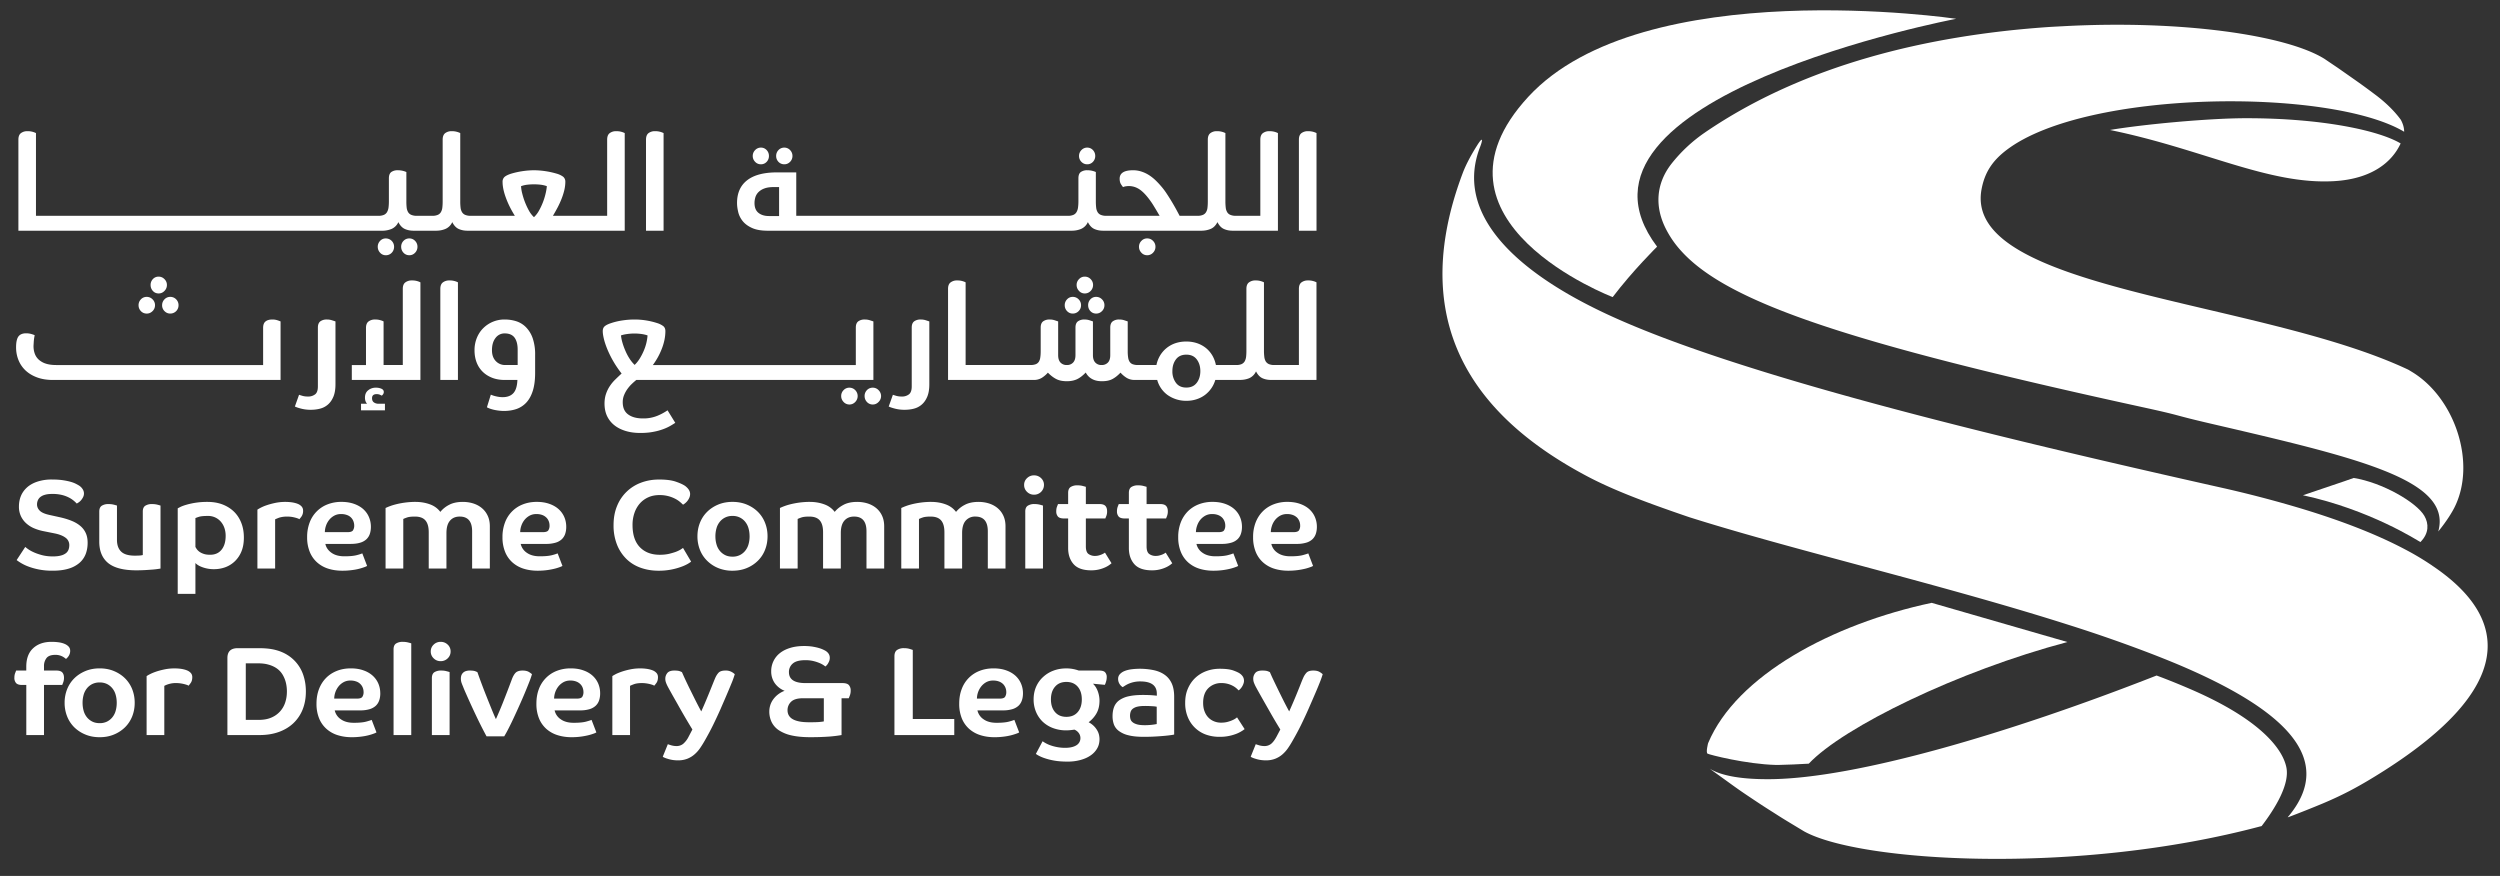 <svg width="137" height="48" viewBox="0 0 137 48" fill="none" xmlns="http://www.w3.org/2000/svg"><rect x="0" y="0" width="137" height="48" fill="#333333" stroke="none"/><path d="M4.206 27.595a1.642 1.642 0 00-.17-.16 1.43 1.43 0 00-.267-.173 1.724 1.724 0 00-.38-.139 2.114 2.114 0 00-.52-.055c-.167 0-.305.015-.414.049a.67.67 0 00-.256.13.48.48 0 00-.132.188.587.587 0 00-.038.208c0 .13.05.244.15.343.1.1.275.177.53.233l.588.13c.227.052.432.113.618.189.185.073.343.165.474.273.133.108.234.239.305.39.073.154.108.334.108.542 0 .23-.037.44-.11.627a1.222 1.222 0 01-.344.482 1.61 1.61 0 01-.596.312c-.242.074-.53.11-.863.11a3.72 3.72 0 01-.825-.08 3.526 3.526 0 01-.597-.182 2.484 2.484 0 01-.555-.32l.472-.72a1.808 1.808 0 00.447.284c.127.06.281.114.461.163.18.048.381.073.604.073.184 0 .336-.018.454-.053a.73.73 0 00.274-.134.456.456 0 00.135-.195.707.707 0 00.038-.228.49.49 0 00-.212-.42c-.14-.104-.338-.181-.592-.232l-.652-.131a2.593 2.593 0 01-.468-.146 1.518 1.518 0 01-.419-.26 1.227 1.227 0 01-.302-.395 1.21 1.21 0 01-.114-.545c0-.206.037-.4.11-.578.074-.178.187-.333.336-.468.151-.134.341-.24.57-.315a2.5 2.5 0 01.8-.115c.226 0 .424.014.592.038.17.026.313.056.43.09.12.034.213.072.285.109.071.036.125.067.163.09a.631.631 0 01.204.2.433.433 0 01.025.44.867.867 0 01-.11.167.65.65 0 01-.13.118c-.044.03-.08.05-.107.066m3.619.443c0-.157.046-.265.139-.325a.66.66 0 01.367-.09c.107 0 .205.011.295.034.09.023.146.04.17.048v3.452a4.287 4.287 0 01-.441.056c-.122.01-.26.018-.412.028a9.092 9.092 0 01-.465.013c-.707 0-1.223-.133-1.55-.398-.325-.266-.488-.658-.488-1.175v-1.643c0-.157.046-.265.139-.325a.66.66 0 01.367-.09c.106 0 .205.011.294.034.09.023.147.04.17.048v1.879c0 .282.077.497.23.644.152.148.402.222.748.222.13 0 .227-.004.292-.01a.925.925 0 00.145-.024v-2.378z" fill="#fff"/><path fill-rule="evenodd" clip-rule="evenodd" d="M9.738 27.858c.024-.014.075-.04.153-.08.08-.039.185-.078.32-.117a4.094 4.094 0 011.158-.157c.31 0 .585.048.831.142.245.096.454.228.628.399.173.171.305.377.398.617.093.24.138.506.138.797 0 .287-.043.537-.13.752a1.559 1.559 0 01-.358.54c-.15.146-.324.256-.52.33-.197.073-.406.11-.628.11a1.783 1.783 0 01-.738-.149.946.946 0 01-.198-.114.445.445 0 01-.083-.076v1.691h-.97v-4.685zm2.628 1.504c0-.143-.02-.28-.062-.409a1.047 1.047 0 00-.187-.346.908.908 0 00-.736-.333c-.222 0-.382.016-.48.048a1.819 1.819 0 00-.192.07v1.58c.02.037.046.08.083.132a.67.67 0 00.15.142c.062.043.14.08.232.11.093.031.205.045.34.045.267 0 .476-.09.627-.277.15-.185.225-.439.225-.762" fill="#fff"/><path d="M15.749 28.31a1.4 1.4 0 00-.451.058c-.106.04-.179.07-.221.093v2.695h-.971v-3.229a2.237 2.237 0 01.483-.232c.136-.048.294-.092.474-.131a2.713 2.713 0 01.957-.032c.115.02.217.046.305.083a.544.544 0 01.208.146.33.33 0 01.076.22.534.534 0 01-.076.307 1.283 1.283 0 01-.132.166.238.238 0 00-.086-.045 1.423 1.423 0 00-.16-.048 1.557 1.557 0 00-.406-.052" fill="#fff"/><path fill-rule="evenodd" clip-rule="evenodd" d="M20.325 28.87c0 .143-.019.272-.059.388a.715.715 0 01-.187.294.83.83 0 01-.34.187c-.14.044-.315.067-.523.067H17.83c.04.193.152.355.332.484.18.13.418.195.715.195.295 0 .523-.022.682-.066a2.15 2.15 0 00.295-.094l.263.687a.591.591 0 01-.117.055 2.95 2.95 0 01-.705.173 3.85 3.85 0 01-.536.035c-.278 0-.534-.037-.766-.11a1.676 1.676 0 01-.61-.34 1.55 1.55 0 01-.406-.576 2.103 2.103 0 01-.146-.818 2.2 2.2 0 01.135-.79 1.692 1.692 0 01.974-.998 2.07 2.07 0 01.77-.14c.263 0 .495.038.697.11.2.071.37.17.506.293.136.125.24.271.308.437.07.166.104.342.104.527m-.914-.083a.656.656 0 00-.039-.208.568.568 0 00-.343-.35.873.873 0 00-.34-.058.752.752 0 00-.388.096.912.912 0 00-.277.242c-.074.098-.13.205-.167.323a1.096 1.096 0 00-.055.33h1.241c.152 0 .252-.032.297-.094a.468.468 0 00.071-.28" fill="#fff"/><path d="M22.766 27.504c.282 0 .543.043.784.13.239.084.434.224.58.418a1.49 1.49 0 01.476-.384c.2-.109.455-.164.759-.164.204 0 .396.03.576.087.18.058.337.144.47.257.136.114.24.253.317.42.076.165.115.357.115.574v2.314h-.971v-2.044c0-.535-.227-.804-.68-.804-.227 0-.404.075-.533.226-.13.15-.194.377-.194.683v1.94h-.971v-1.989c0-.291-.06-.507-.181-.648-.12-.141-.311-.212-.575-.212-.194 0-.337.017-.43.049-.093.032-.162.06-.208.083v2.716h-.971v-3.318a3.018 3.018 0 01.503-.185 4.508 4.508 0 011.134-.15" fill="#fff"/><path fill-rule="evenodd" clip-rule="evenodd" d="M31.03 28.87c0 .143-.02.272-.059.388a.715.715 0 01-.187.294.83.83 0 01-.34.187 1.777 1.777 0 01-.523.067h-1.387a.799.799 0 00.333.484c.181.13.418.195.714.195.295 0 .524-.022.683-.066a2.15 2.15 0 00.295-.094l.263.687a.616.616 0 01-.118.055 2.826 2.826 0 01-.28.09 3.882 3.882 0 01-.961.118c-.277 0-.533-.037-.766-.11a1.672 1.672 0 01-.61-.34 1.54 1.54 0 01-.405-.576 2.103 2.103 0 01-.146-.818 2.2 2.2 0 01.135-.79 1.688 1.688 0 01.974-.998c.231-.092.487-.14.77-.14.263 0 .495.038.696.11.202.071.37.17.506.293.137.125.24.271.31.437.07.166.103.342.103.527m-.915-.083a.653.653 0 00-.038-.208.556.556 0 00-.122-.201.635.635 0 00-.22-.149.877.877 0 00-.34-.058.752.752 0 00-.389.096.94.94 0 00-.278.242 1.052 1.052 0 00-.166.323 1.096 1.096 0 00-.055.33h1.241c.152 0 .251-.032.297-.094a.469.469 0 00.07-.28" fill="#fff"/><path d="M37.818 27.068a.5.5 0 01-.046.214.79.79 0 01-.235.302.705.705 0 01-.107.073 3.396 3.396 0 00-.16-.146 1.438 1.438 0 00-.26-.174 1.826 1.826 0 00-.87-.207c-.222 0-.423.038-.603.117-.18.079-.335.19-.465.334a1.528 1.528 0 00-.3.516 1.996 1.996 0 00-.109.675c0 .532.134.936.402 1.214.268.277.632.416 1.09.416.19 0 .358-.018.51-.052.148-.037.277-.074.384-.114.105-.042.19-.084.256-.125.064-.043.106-.07.125-.084l.443.749c-.023.023-.079.06-.166.114a2.203 2.203 0 01-.36.166 3.527 3.527 0 01-1.262.219c-.347 0-.67-.053-.971-.16-.3-.106-.56-.265-.78-.478a2.268 2.268 0 01-.52-.784 2.832 2.832 0 01-.191-1.08c0-.388.064-.736.191-1.043a2.253 2.253 0 011.317-1.28c.303-.114.632-.172.99-.172.377 0 .682.038.913.117.231.079.402.158.514.236.18.139.27.284.27.437" fill="#fff"/><path fill-rule="evenodd" clip-rule="evenodd" d="M42.061 29.39c0 .263-.045.509-.136.738a1.706 1.706 0 01-.387.595 1.868 1.868 0 01-.607.403c-.236.1-.499.149-.79.149a2.03 2.03 0 01-.792-.149 1.859 1.859 0 01-.605-.403 1.711 1.711 0 01-.389-.595 1.999 1.999 0 01-.135-.739c0-.263.045-.509.135-.737.09-.229.22-.428.39-.597.167-.168.37-.302.604-.402.237-.099.5-.15.791-.15.292 0 .555.051.791.15.236.1.438.234.607.402.168.17.298.368.387.597.091.228.136.474.136.737zm-.984 0c0-.158-.02-.304-.059-.44a.991.991 0 00-.18-.354.857.857 0 00-.698-.322.857.857 0 00-.696.322.96.96 0 00-.18.353 1.594 1.594 0 00-.06.44c0 .158.02.304.06.441a.96.96 0 00.18.353c.08.1.18.178.294.236.116.058.25.086.402.086a.89.89 0 00.403-.086.872.872 0 00.294-.236.991.991 0 00.181-.353c.038-.137.06-.283.06-.44z" fill="#fff"/><path d="M44.377 27.504c.282 0 .542.043.783.13.24.084.435.224.582.418.115-.148.274-.276.475-.384.202-.109.454-.164.76-.164.202 0 .394.03.575.087.18.058.337.144.472.257.133.114.24.253.315.42.076.165.114.357.114.574v2.314h-.97v-2.044c0-.535-.227-.804-.679-.804-.227 0-.405.075-.535.226-.129.15-.193.377-.193.683v1.94h-.972v-1.989c0-.291-.059-.507-.18-.648-.12-.141-.312-.212-.575-.212-.194 0-.337.017-.43.049-.093.032-.162.06-.208.083v2.716h-.97v-3.318a3.11 3.11 0 01.502-.185 4.453 4.453 0 011.134-.15m6.648.001c.282 0 .544.043.784.13.24.084.435.224.582.418a1.49 1.49 0 01.475-.384c.201-.109.454-.164.76-.164.203 0 .395.03.575.087.18.058.337.144.471.257.135.114.24.253.316.42.076.165.114.357.114.574v2.314h-.97v-2.044c0-.535-.227-.804-.68-.804a.668.668 0 00-.534.226c-.129.15-.194.377-.194.683v1.94h-.97v-1.989c0-.291-.06-.507-.18-.648-.12-.141-.313-.212-.576-.212-.195 0-.338.017-.43.049a1.89 1.89 0 00-.208.083v2.716h-.97v-3.318a3.08 3.08 0 01.503-.185 4.506 4.506 0 011.132-.15" fill="#fff"/><path fill-rule="evenodd" clip-rule="evenodd" d="M57.21 26.575a.535.535 0 01-.548.534.524.524 0 01-.38-.155.507.507 0 01-.16-.38.49.49 0 01.16-.372.529.529 0 01.38-.152.54.54 0 01.39.152.501.501 0 01.158.373zm-1.026 1.463c0-.157.046-.265.14-.326a.658.658 0 01.366-.09c.107 0 .204.012.295.035.09.023.146.04.17.048v3.452h-.97v-3.12z" fill="#fff"/><path d="M59.505 28.412v1.532c0 .203.047.34.142.412a.595.595 0 00.371.108.715.715 0 00.19-.025 1.12 1.12 0 00.288-.117l.056-.038.36.582c-.009.009-.04.033-.093.075a1.311 1.311 0 01-.219.133 1.8 1.8 0 01-.804.18c-.444 0-.765-.114-.964-.34-.199-.227-.298-.52-.298-.88v-1.622h-.229c-.157 0-.267-.035-.329-.103a.423.423 0 01-.093-.292c0-.097.013-.182.041-.252l.055-.143h.555v-.61c0-.157.047-.265.14-.326a.665.665 0 01.366-.09c.106 0 .205.011.295.035.09.024.147.038.17.048v.943h.742c.157 0 .266.035.33.104.062.07.092.167.092.29a.667.667 0 01-.04.254c-.029.07-.048.119-.056.142h-1.068zm3.328 0v1.532c0 .203.048.34.142.412a.595.595 0 00.371.108.722.722 0 00.191-.025c.061-.016.117-.034.166-.055a.79.79 0 00.176-.1l.361.582c-.009.009-.041.033-.093.075a1.311 1.311 0 01-.219.133 1.787 1.787 0 01-.804.18c-.444 0-.765-.114-.964-.34-.198-.227-.298-.52-.298-.88v-1.622h-.228c-.158 0-.268-.035-.33-.103a.423.423 0 01-.094-.292.71.71 0 01.042-.252l.056-.143h.554v-.61c0-.157.046-.265.139-.326a.665.665 0 01.367-.09c.106 0 .205.011.294.035.091.024.147.038.171.048v.943h.742c.156 0 .266.035.329.104.062.07.093.167.093.29a.708.708 0 01-.041.254l-.056.142h-1.067z" fill="#fff"/><path fill-rule="evenodd" clip-rule="evenodd" d="M68.06 28.87c0 .143-.02.272-.06.388a.705.705 0 01-.186.294.825.825 0 01-.34.187 1.784 1.784 0 01-.523.067h-1.386a.789.789 0 00.332.484c.18.13.419.195.714.195.296 0 .524-.022.683-.066a2.15 2.15 0 00.295-.094l.263.687a.583.583 0 01-.118.055 2.826 2.826 0 01-.28.09 3.867 3.867 0 01-.961.118c-.277 0-.533-.037-.766-.11a1.68 1.68 0 01-.61-.34 1.55 1.55 0 01-.405-.576 2.103 2.103 0 01-.146-.818 2.2 2.2 0 01.135-.79 1.77 1.77 0 01.38-.606c.166-.169.363-.3.594-.392a2.07 2.07 0 01.77-.14c.263 0 .496.038.697.11.2.071.369.17.506.293.137.125.239.271.308.437.07.166.104.342.104.527m-.915-.083a.626.626 0 00-.16-.41.63.63 0 00-.221-.148.877.877 0 00-.34-.058.752.752 0 00-.388.096.94.94 0 00-.278.242 1.072 1.072 0 00-.165.323 1.068 1.068 0 00-.056.33h1.24c.154 0 .253-.032.298-.094a.469.469 0 00.07-.28m5.02.082c0 .143-.02.272-.06.388a.724.724 0 01-.186.294.83.83 0 01-.34.187 1.78 1.78 0 01-.524.067h-1.386a.79.79 0 00.333.484c.18.13.418.195.714.195.295 0 .523-.022.682-.066.16-.044.258-.075.296-.094l.262.687a.56.56 0 01-.117.055 2.84 2.84 0 01-.281.09 3.902 3.902 0 01-.96.118c-.277 0-.533-.037-.766-.11a1.663 1.663 0 01-.61-.34 1.541 1.541 0 01-.406-.576 2.102 2.102 0 01-.146-.818 2.2 2.2 0 01.135-.79c.09-.236.218-.437.382-.606.163-.169.362-.3.592-.392a2.07 2.07 0 01.77-.14c.264 0 .496.038.697.11.2.071.37.17.506.293.136.125.24.271.309.437.069.166.104.342.104.527m-.916-.083a.626.626 0 00-.158-.41.666.666 0 00-.223-.148.872.872 0 00-.34-.058.759.759 0 00-.388.096.936.936 0 00-.277.242 1.03 1.03 0 00-.166.323 1.068 1.068 0 00-.056.33h1.24c.153 0 .253-.032.3-.094a.477.477 0 00.068-.28" fill="#fff"/><path d="M1.211 37.536c-.157 0-.267-.035-.329-.104a.416.416 0 01-.094-.291c0-.097.014-.181.042-.253l.055-.142h.555v-.208c0-.448.126-.787.38-1.018.25-.231.586-.347 1.007-.347.13 0 .255.008.377.024.124.017.231.044.327.084a.64.64 0 01.228.15c.058.064.087.14.087.227a.5.5 0 01-.069.267.674.674 0 01-.159.183.38.38 0 01-.056-.042 1.005 1.005 0 00-.114-.076.817.817 0 00-.413-.104c-.236 0-.399.06-.489.18a.696.696 0 00-.135.43v.25h.673c.156 0 .267.035.33.104.061.07.093.167.093.29a.71.71 0 01-.042.254l-.056.142h-.998v2.745h-.97v-2.745h-.23z" fill="#fff"/><path fill-rule="evenodd" clip-rule="evenodd" d="M7.381 38.513a2 2 0 01-.134.739c-.091.228-.22.427-.389.596a1.874 1.874 0 01-.607.401c-.235.1-.498.15-.79.15-.291 0-.554-.05-.79-.15a1.885 1.885 0 01-.607-.4 1.745 1.745 0 01-.388-.597 1.999 1.999 0 01-.135-.739 2 2 0 01.135-.738c.09-.228.22-.427.388-.596.169-.168.371-.302.607-.402.236-.099.499-.15.79-.15.292 0 .555.051.79.15.236.1.439.234.607.402.169.17.298.368.389.596a2 2 0 01.134.738zm-.984 0c0-.156-.02-.303-.059-.439a.979.979 0 00-.18-.354.9.9 0 00-.294-.236.906.906 0 00-.403-.086.905.905 0 00-.402.086.904.904 0 00-.295.236.994.994 0 00-.18.354 1.587 1.587 0 00-.059.44c0 .157.02.304.059.44a.99.99 0 00.18.353c.081.1.18.178.295.236.116.058.25.086.402.086a.887.887 0 00.403-.086.894.894 0 00.294-.236.974.974 0 00.18-.353c.039-.136.059-.283.059-.44z" fill="#fff"/><path d="M9.677 37.432a1.35 1.35 0 00-.673.153v2.696h-.97v-3.23a1.69 1.69 0 01.152-.09 2.38 2.38 0 01.33-.142c.136-.049.294-.092.474-.131a2.723 2.723 0 01.957-.032c.115.02.217.046.304.083a.557.557 0 01.21.146c.05.06.076.134.076.221 0 .13-.027.23-.077.306a1.385 1.385 0 01-.13.166.282.282 0 00-.089-.046 1.895 1.895 0 00-.564-.1" fill="#fff"/><path fill-rule="evenodd" clip-rule="evenodd" d="M16.762 37.897c0 .36-.06.687-.176.98a2.111 2.111 0 01-.506.752c-.22.209-.486.369-.798.482-.312.113-.662.17-1.05.17h-1.77v-4.22c0-.362.189-.541.564-.541h1.15c.356 0 .652.03.887.089.269.065.508.166.718.302a2.063 2.063 0 01.867 1.172c.076.251.114.522.114.814m-1.04 0c0-.36-.081-.672-.242-.936-.162-.263-.418-.443-.77-.54a1.577 1.577 0 00-.263-.053 2.582 2.582 0 00-.298-.017h-.68v3.098h.722c.253 0 .475-.04.665-.12a1.337 1.337 0 00.769-.82c.065-.192.097-.395.097-.612m5.118.097c0 .143-.02.273-.06.387a.713.713 0 01-.187.295.858.858 0 01-.34.187 1.747 1.747 0 01-.523.066h-1.387a.79.79 0 00.333.485c.18.13.418.195.714.195s.523-.022.682-.066c.161-.044.26-.076.296-.094l.263.687a.711.711 0 01-.117.055 2.95 2.95 0 01-.705.173 3.883 3.883 0 01-.537.035c-.278 0-.532-.038-.766-.112a1.656 1.656 0 01-.609-.339 1.548 1.548 0 01-.407-.575 2.105 2.105 0 01-.146-.818c0-.29.046-.554.136-.79.09-.236.217-.438.381-.606.164-.169.363-.299.593-.392.23-.092.488-.14.77-.14.263 0 .496.037.696.11.202.07.37.17.506.293.137.125.24.271.31.437.07.167.103.342.103.527m-.915-.084a.653.653 0 00-.038-.207.583.583 0 00-.343-.35.877.877 0 00-.34-.059.754.754 0 00-.388.097.905.905 0 00-.277.243 1.11 1.11 0 00-.223.65h1.241c.153.001.252-.031.298-.093a.464.464 0 00.07-.28" fill="#fff"/><path d="M21.567 35.589c0-.157.046-.266.139-.326a.662.662 0 01.367-.09c.106 0 .205.012.295.035.09.023.146.039.169.048v5.025h-.97v-4.692z" fill="#fff"/><path fill-rule="evenodd" clip-rule="evenodd" d="M24.693 35.699a.505.505 0 01-.159.378.536.536 0 01-.388.155.524.524 0 01-.381-.155.506.506 0 01-.16-.378c0-.147.053-.272.16-.374a.533.533 0 01.381-.152.54.54 0 01.388.152.496.496 0 01.159.374zm-1.026 1.463c0-.157.047-.265.139-.326a.671.671 0 01.367-.09c.107 0 .206.01.295.035.09.023.147.04.17.048v3.452h-.971v-3.12z" fill="#fff"/><path d="M29.152 36.947a4.687 4.687 0 01-.135.392 27.28 27.28 0 01-.531 1.268c-.106.238-.212.47-.316.693-.103.224-.203.429-.298.613a6.326 6.326 0 01-.24.437h-.97c-.138-.254-.28-.53-.426-.828a43.919 43.919 0 01-.714-1.545 7.817 7.817 0 01-.156-.372 2.636 2.636 0 01-.08-.207.721.721 0 01-.03-.215c0-.055.007-.109.023-.16a.38.38 0 01.229-.239.654.654 0 01.24-.038c.138 0 .24.014.308.042a.725.725 0 01.107.049 31.87 31.87 0 00.493 1.316c.097.245.192.48.284.707.092.226.17.41.236.548a21.071 21.071 0 00.36-.846 63.067 63.067 0 00.507-1.317c.06-.166.13-.29.21-.375.082-.082.21-.124.386-.124.147 0 .265.028.354.083.087.056.14.095.159.118" fill="#fff"/><path fill-rule="evenodd" clip-rule="evenodd" d="M32.888 37.994a1.2 1.2 0 01-.058.387.715.715 0 01-.188.295.847.847 0 01-.339.187 1.754 1.754 0 01-.524.066h-1.386a.788.788 0 00.332.485c.181.13.419.195.715.195.295 0 .523-.022.683-.066.159-.044.257-.076.294-.094l.264.687a.74.74 0 01-.118.055c-.07.027-.164.058-.281.09a3.893 3.893 0 01-.96.118c-.278 0-.533-.038-.766-.112a1.672 1.672 0 01-.611-.339 1.555 1.555 0 01-.405-.575 2.104 2.104 0 01-.145-.818c0-.29.044-.554.134-.79a1.696 1.696 0 01.974-.998 2.07 2.07 0 01.77-.14c.264 0 .495.037.697.11.201.07.37.17.506.293.137.125.239.271.309.437.069.167.103.342.103.527m-.915-.084a.653.653 0 00-.038-.207.54.54 0 00-.121-.201.632.632 0 00-.222-.149.869.869 0 00-.339-.059.755.755 0 00-.389.097.94.94 0 00-.277.243 1.106 1.106 0 00-.222.65h1.241c.153.001.251-.031.298-.093a.472.472 0 00.069-.28" fill="#fff"/><path d="M35.198 37.432c-.194 0-.345.021-.452.06-.106.04-.18.07-.22.093v2.696h-.97v-3.23c.017-.014.067-.044.151-.09.083-.046.193-.093.33-.142a3.73 3.73 0 01.474-.131 2.707 2.707 0 01.957-.032c.115.02.217.046.305.083a.561.561 0 01.208.146c.05.06.076.134.076.221 0 .13-.026.23-.076.306a1.283 1.283 0 01-.132.166.266.266 0 00-.086-.046 1.895 1.895 0 00-.565-.1zm3.993-.27c.051-.12.113-.219.187-.298.074-.078.2-.118.374-.118a.66.66 0 01.354.083.797.797 0 01.16.118 5.525 5.525 0 01-.139.4 45.892 45.892 0 01-.427 1.014c-.076.176-.147.337-.21.486-.136.304-.273.6-.414.887-.14.286-.297.577-.467.873a5.92 5.92 0 01-.25.398c-.088.127-.189.24-.306.34-.115.1-.245.177-.39.235a1.365 1.365 0 01-.51.087 1.802 1.802 0 01-.582-.09 1.266 1.266 0 01-.178-.066c-.044-.02-.068-.036-.073-.045l.278-.686c.028.014.088.034.183.062.095.028.191.042.288.042a.572.572 0 00.367-.12 1.26 1.26 0 00.3-.393l.207-.395a39.791 39.791 0 01-.825-1.414 54.984 54.984 0 01-.25-.44l-.187-.336a8.243 8.243 0 01-.097-.18 1.772 1.772 0 01-.09-.205.608.608 0 01-.035-.211c0-.112.036-.213.108-.305.071-.092.202-.139.392-.139.138 0 .241.014.308.042a.658.658 0 01.107.049c.014.036.056.131.125.284.07.152.155.332.256.54l.33.666c.118.235.232.455.343.658.09-.194.174-.389.257-.586a55.646 55.646 0 00.398-.977c.05-.122.085-.21.108-.26" fill="#fff"/><path fill-rule="evenodd" clip-rule="evenodd" d="M46.117 38.264v2.017a6.846 6.846 0 01-.634.08 14.08 14.08 0 01-1.078.037c-.398 0-.739-.032-1.023-.096a2.064 2.064 0 01-.697-.282 1.15 1.15 0 01-.398-.446 1.32 1.32 0 01-.129-.59c0-.11.018-.222.052-.336a1.09 1.09 0 01.16-.318 1.343 1.343 0 01.628-.474 1.188 1.188 0 01-.556-.441 1.115 1.115 0 01-.18-.613 1.254 1.254 0 01.482-1.016c.155-.122.344-.217.57-.284.223-.067.473-.1.752-.1.17 0 .325.012.463.033.14.024.26.05.357.08a1.585 1.585 0 01.364.157c.148.097.222.222.222.373 0 .066-.01.124-.03.179a1.074 1.074 0 01-.07.14.574.574 0 01-.142.16 1.266 1.266 0 00-.298-.18 2.19 2.19 0 00-.34-.114 1.835 1.835 0 00-.458-.052c-.319 0-.549.06-.69.184a.597.597 0 00-.21.474c0 .397.302.597.907.597h2.025c.166 0 .282.035.35.106a.44.44 0 01.101.309.725.725 0 01-.046.267l-.059.149h-.395zm-.97 0h-1.145c-.3 0-.516.064-.648.19a.63.63 0 00-.197.468c0 .097.02.184.06.264a.543.543 0 00.196.207c.092.06.216.106.371.139.155.033.348.048.58.048.25 0 .435-.005.557-.017.122-.011.198-.023.225-.031v-1.268z" fill="#fff"/><path d="M49.015 35.963c0-.16.048-.276.142-.343a.658.658 0 01.385-.1c.115 0 .218.013.31.041.09.028.145.046.168.056v3.784h2.274v.88h-3.279v-4.318z" fill="#fff"/><path fill-rule="evenodd" clip-rule="evenodd" d="M56.059 37.994c0 .143-.02.273-.06.387a.713.713 0 01-.186.295.861.861 0 01-.34.187 1.759 1.759 0 01-.523.066h-1.387a.79.79 0 00.333.485c.18.13.418.195.714.195s.524-.022.683-.066a2.27 2.27 0 00.294-.094l.264.687a.706.706 0 01-.117.055 3.043 3.043 0 01-.704.173 3.919 3.919 0 01-.538.035c-.277 0-.533-.038-.765-.112a1.674 1.674 0 01-.611-.339 1.558 1.558 0 01-.406-.575 2.123 2.123 0 01-.145-.818c0-.29.045-.554.135-.79a1.686 1.686 0 01.974-.998c.23-.092.488-.14.77-.14.263 0 .496.037.697.11.201.07.369.17.506.293.136.125.239.271.308.437.07.167.104.342.104.527m-.915-.084a.626.626 0 00-.16-.408.64.64 0 00-.221-.149.878.878 0 00-.34-.059.76.76 0 00-.39.097.924.924 0 00-.275.243 1.106 1.106 0 00-.222.65h1.24c.153.001.252-.031.298-.093a.464.464 0 00.07-.28m5.109.479c0 .262-.05.489-.152.678-.102.19-.249.36-.443.512a1.14 1.14 0 01.492.486.885.885 0 01.083.24c.014.075.02.141.02.197 0 .189-.04.36-.128.51a1.17 1.17 0 01-.363.387c-.158.11-.344.191-.559.249a2.652 2.652 0 01-.704.087c-.285 0-.535-.019-.745-.059a3.386 3.386 0 01-.527-.135 2.047 2.047 0 01-.325-.142.955.955 0 01-.136-.087l.368-.693a1.712 1.712 0 00.37.201 2.417 2.417 0 00.864.16c.263 0 .468-.046.617-.139a.451.451 0 00.222-.409.46.46 0 00-.08-.249.551.551 0 00-.253-.201.718.718 0 01-.087.013l-.124.015c-.044.004-.087.008-.129.01a2.057 2.057 0 01-.824-.121 1.67 1.67 0 01-.57-.35 1.605 1.605 0 01-.366-.538 1.74 1.74 0 01-.132-.686c0-.249.045-.478.134-.686.091-.207.217-.386.38-.536a1.72 1.72 0 01.567-.351c.218-.083.455-.125.715-.125.23 0 .457.04.678.118h1.11c.167 0 .278.032.336.098a.381.381 0 01.087.262.838.838 0 01-.042.261.901.901 0 01-.062.162l-.652-.062a.978.978 0 01.174.218c.045.081.083.164.11.25a1.51 1.51 0 01.076.455m-.97-.064c0-.29-.075-.523-.225-.696-.15-.174-.357-.26-.62-.26-.264 0-.47.086-.62.26-.152.173-.227.405-.227.696 0 .292.075.524.226.697.15.174.357.26.621.26.263 0 .47-.086.62-.26.15-.173.225-.405.225-.697zm5.061 1.927a1.379 1.379 0 01-.153.028 7.56 7.56 0 01-.35.041 13.98 13.98 0 01-.516.038c-.199.012-.415.018-.652.018-.342 0-.622-.029-.842-.087a1.406 1.406 0 01-.523-.239.786.786 0 01-.268-.357 1.34 1.34 0 01-.072-.447c0-.198.03-.372.09-.52a.81.81 0 01.291-.363 1.41 1.41 0 01.517-.212c.21-.046.465-.069.765-.069.21 0 .382.006.521.017.138.012.22.02.242.025v-.112c0-.448-.302-.672-.908-.672a1.588 1.588 0 00-.64.128c-.077.035-.142.07-.195.105a3.326 3.326 0 01-.128.08.519.519 0 01-.174-.178.508.508 0 01-.076-.274.37.37 0 01.097-.259.686.686 0 01.26-.173c.11-.045.233-.075.374-.094a3.766 3.766 0 011.206.045c.234.049.436.131.604.25.17.117.3.274.392.471.092.196.138.442.138.738v2.072zm-.956-1.525a1.489 1.489 0 00-.236-.027 5.804 5.804 0 00-.416-.014c-.17 0-.31.014-.416.041a.636.636 0 00-.247.115.358.358 0 00-.117.173.705.705 0 00-.004.398.337.337 0 00.115.163c.058.049.14.088.243.118.103.03.24.045.405.045a3.347 3.347 0 00.673-.062v-.95z" fill="#fff"/><path d="M66.944 37.432a.995.995 0 00-.728.28c-.189.188-.284.455-.284.801 0 .18.026.34.08.475.052.137.125.25.215.34.09.09.194.158.312.204.117.047.243.07.377.07.13 0 .246-.014.351-.042.104-.028.193-.059.27-.094a.98.98 0 00.253-.155l.416.644a1.83 1.83 0 01-.479.267 2.47 2.47 0 01-.915.156c-.254 0-.494-.041-.72-.12a1.686 1.686 0 01-.995-.947 1.99 1.99 0 01-.149-.798c0-.29.048-.55.15-.78.098-.228.233-.423.404-.585a1.78 1.78 0 01.6-.37c.23-.086.475-.13.738-.13.324 0 .572.032.745.094.174.063.295.12.364.171a.613.613 0 01.16.165.438.438 0 01.062.237c0 .073-.026.16-.076.26a.774.774 0 01-.215.259l-.11-.104a1.105 1.105 0 00-.192-.135 1.29 1.29 0 00-.634-.163m4.466-.27a.984.984 0 01.186-.298c.074-.078.199-.118.374-.118.15 0 .266.028.354.083a.8.8 0 01.16.118 5.078 5.078 0 01-.139.4c-.06.154-.127.317-.2.49l-.226.524-.212.486c-.134.304-.272.6-.412.887-.141.286-.298.577-.469.873-.078.138-.16.27-.249.398-.088.127-.19.24-.305.34-.116.1-.246.177-.392.235a1.369 1.369 0 01-.509.087 1.81 1.81 0 01-.582-.09 1.266 1.266 0 01-.178-.066c-.043-.02-.068-.036-.072-.045l.277-.686c.028.014.09.034.183.062.095.028.192.042.288.042a.577.577 0 00.368-.12c.101-.082.201-.213.298-.393l.208-.395a30.078 30.078 0 01-.544-.92l-.281-.494a101.939 101.939 0 01-.437-.776l-.097-.18a2.174 2.174 0 01-.09-.205.634.634 0 01-.034-.211.48.48 0 01.107-.305c.071-.092.202-.139.391-.139.14 0 .242.014.309.042a.744.744 0 01.108.049c.013.036.055.131.124.284a63.758 63.758 0 00.586 1.206c.118.235.232.455.344.658a27.759 27.759 0 00.481-1.129c.068-.167.125-.312.173-.434.049-.122.085-.21.108-.26M22.747 13.85a.461.461 0 00.13-.327.448.448 0 00-.13-.322.421.421 0 00-.313-.135.426.426 0 00-.323.135.452.452 0 00-.127.322c0 .124.042.234.127.326a.425.425 0 00.323.138.42.42 0 00.313-.138zm-1.609-.784a.41.41 0 00-.309.135.453.453 0 00-.128.322c0 .124.043.234.128.326a.41.41 0 00.31.138.433.433 0 00.33-.138.467.467 0 00.127-.326.453.453 0 00-.458-.457z" fill="#fff"/><path fill-rule="evenodd" clip-rule="evenodd" d="M32.461 12.643h1.774v-5.35a.997.997 0 00-.464-.104.573.573 0 00-.36.107c-.093.071-.139.191-.139.358v4.172H30.3c.09-.148.174-.301.258-.458a4.84 4.84 0 00.217-.476c.063-.16.112-.317.15-.475.036-.155.055-.306.055-.448a.348.348 0 00-.114-.28 1.098 1.098 0 00-.358-.172 4.52 4.52 0 00-1.248-.187 4.553 4.553 0 00-1.248.187c-.16.052-.28.109-.357.173a.348.348 0 00-.114.28c0 .247.06.537.18.864.12.33.284.66.493.992H25.79a.732.732 0 01-.302-.053.368.368 0 01-.173-.153.63.63 0 01-.076-.245 2.832 2.832 0 01-.017-.339V7.293a.94.94 0 00-.185-.069.985.985 0 00-.28-.035.568.568 0 00-.36.107c-.092.071-.139.191-.139.358v3.382c0 .128-.006.241-.018.339a.614.614 0 01-.076.245.366.366 0 01-.17.153.702.702 0 01-.298.053h-.859a.728.728 0 01-.302-.053.366.366 0 01-.174-.153.63.63 0 01-.076-.245 2.85 2.85 0 01-.016-.339V9.427a1.16 1.16 0 00-.466-.097.588.588 0 00-.364.1c-.085.068-.128.182-.128.343v1.263a2.6 2.6 0 01-.02.339.685.685 0 01-.08.245.37.37 0 01-.17.153.705.705 0 01-.298.053H1.971V7.293a1.005 1.005 0 00-.465-.104.57.57 0 00-.36.107c-.092.071-.138.191-.138.358v4.99h19.943c.18 0 .348-.034.506-.098a.736.736 0 00.374-.374c.092.185.21.31.351.374.14.064.3.097.481.097h1.241c.18 0 .35-.033.505-.097a.727.727 0 00.375-.374c.093.185.21.31.35.374.142.064.303.097.483.097h7.278-.434zm-2.563-2.03a3.57 3.57 0 01-.367.94 1.407 1.407 0 01-.27.348 1.432 1.432 0 01-.27-.349 3.902 3.902 0 01-.371-.94 2.1 2.1 0 01-.067-.409 1.44 1.44 0 01.333-.08 3.203 3.203 0 01.748 0c.13.017.241.044.333.08a2.76 2.76 0 01-.069.41" fill="#fff"/><path d="M36.364 7.293a1.007 1.007 0 00-.464-.104.574.574 0 00-.362.107c-.091.071-.137.191-.137.357v4.99h.963v-5.35zm5.33 1.71a.416.416 0 00.319-.134.458.458 0 00.125-.322.459.459 0 00-.125-.322.417.417 0 00-.319-.136.422.422 0 00-.312.136.448.448 0 00-.132.322c0 .125.045.232.132.322a.42.42 0 00.312.134zm1.29 0c.12 0 .223-.044.312-.134a.45.45 0 00.131-.322.452.452 0 00-.13-.322.425.425 0 00-.313-.136.43.43 0 00-.324.136.456.456 0 00-.127.322c0 .125.043.232.127.322a.43.43 0 00.324.134z" fill="#fff"/><path fill-rule="evenodd" clip-rule="evenodd" d="M41.205 12.49c.22.102.507.153.863.153h16.668c.18 0 .348-.033.505-.097a.73.73 0 00.375-.374c.093.185.21.31.35.374.141.064.302.097.482.097h5.387c.18 0 .35-.033.506-.097.157-.064.281-.19.375-.374.092.185.208.31.35.374.14.064.301.097.482.097h2.482v-5.35a.997.997 0 00-.465-.104.569.569 0 00-.36.108c-.093.07-.139.19-.139.356v4.173H67.72a.723.723 0 01-.3-.053.355.355 0 01-.174-.153.598.598 0 01-.076-.245 2.817 2.817 0 01-.018-.339V7.293a.992.992 0 00-.465-.104.563.563 0 00-.359.108c-.093.07-.14.19-.14.356v3.383c0 .128-.006.241-.017.339a.597.597 0 01-.076.245.366.366 0 01-.17.153.704.704 0 01-.298.053h-.984c-.046-.089-.108-.203-.184-.345a12.182 12.182 0 00-.53-.879 3.63 3.63 0 00-.278-.371 4.662 4.662 0 00-.312-.336 2.415 2.415 0 00-.356-.287 1.804 1.804 0 00-.413-.2 1.458 1.458 0 00-.48-.078c-.489 0-.733.155-.733.464 0 .125.025.227.076.306.05.077.087.128.11.152a.625.625 0 01.174-.045 1.013 1.013 0 01.62.107c.16.08.334.23.524.458a4.52 4.52 0 01.33.457l.162.267.194.33h-2.925a.734.734 0 01-.303-.053.364.364 0 01-.173-.153.612.612 0 01-.076-.245 2.792 2.792 0 01-.018-.339V9.427a1.01 1.01 0 00-.18-.062 1.055 1.055 0 00-.283-.035.59.59 0 00-.365.1c-.086.068-.127.182-.127.343v1.263c0 .128-.008.241-.022.339a.646.646 0 01-.08.245.368.368 0 01-.169.153.706.706 0 01-.299.053H43.635V9.447h-1.06c-.717 0-1.26.144-1.63.43-.37.287-.555.702-.555 1.247 0 .149.021.312.063.49.041.178.122.343.242.496.121.152.291.28.51.38m.187-1.673a.691.691 0 01.163-.28.874.874 0 01.323-.205c.136-.054.308-.08.516-.08h.3v1.587h-.556c-.236 0-.427-.058-.572-.173-.146-.116-.219-.296-.219-.542 0-.101.016-.203.045-.307z" fill="#fff"/><path d="M59.575 9.003a.415.415 0 00.318-.134.458.458 0 00.126-.322.46.46 0 00-.126-.322.416.416 0 00-.318-.136.424.424 0 00-.313.136.447.447 0 00-.131.322.45.45 0 00.13.322c.089.09.193.134.314.134zm2.974 4.198a.445.445 0 00-.132.322c0 .125.044.234.132.326a.416.416 0 00.312.138.43.43 0 00.325-.138.453.453 0 00.133-.326.442.442 0 00-.133-.322.431.431 0 00-.325-.136.417.417 0 00-.312.136zm9.412-5.978a1.047 1.047 0 00-.28-.034.577.577 0 00-.362.107c-.093.072-.139.191-.139.357v4.99h.965v-5.35a.968.968 0 00-.184-.07zM14.925 17.509c-.162 0-.288.035-.375.108-.09.072-.131.19-.131.357v2.03H3.079c-.221 0-.41-.026-.565-.076a1.06 1.06 0 01-.384-.214.817.817 0 01-.223-.33 1.204 1.204 0 01-.07-.412c0-.028.004-.102.012-.223.006-.12.024-.247.052-.38a1.29 1.29 0 00-.226-.076 1.008 1.008 0 00-.246-.028c-.194 0-.334.059-.42.175-.085.119-.128.317-.128.594 0 .25.045.483.132.7.088.217.217.406.388.569.172.16.382.288.635.38.252.093.542.139.87.139h12.469v-3.208a2.018 2.018 0 00-.17-.063.85.85 0 00-.28-.042m-6.229-1.428c.12 0 .226-.045.316-.138a.452.452 0 00.135-.325.437.437 0 00-.135-.322.432.432 0 00-.316-.136.413.413 0 00-.32.136.456.456 0 00-.123.322c0 .124.04.233.124.325.083.093.19.138.319.138zm-.652 1.103c.12 0 .225-.045.316-.135a.442.442 0 00.135-.323.44.44 0 00-.135-.322.435.435 0 00-.316-.135.426.426 0 00-.323.135.453.453 0 00-.128.322c0 .125.043.233.128.323.086.09.193.135.323.135zm.839-.458a.45.45 0 00.131.323c.09.09.193.134.313.134a.45.45 0 00.457-.457.448.448 0 00-.13-.322.438.438 0 00-.327-.135.425.425 0 00-.313.135.448.448 0 00-.13.322zm9.03.783a.584.584 0 00-.358.1c-.089.068-.135.181-.135.345v3.222c0 .208-.049.352-.149.432a.622.622 0 01-.405.122c-.112 0-.213-.014-.305-.041a5.15 5.15 0 01-.173-.055l-.229.644.09.037c.05.02.115.041.194.062a2.045 2.045 0 00.589.079c.181 0 .352-.02.516-.064a1.04 1.04 0 00.431-.23c.122-.108.22-.251.294-.429.073-.177.111-.403.111-.676v-3.443c-.04-.015-.105-.035-.192-.063a.87.87 0 00-.279-.042m2.579 4.543c-.07-.048-.104-.125-.104-.232 0-.147.085-.222.255-.222.061 0 .117.01.168.03.05.023.087.039.111.053.073-.059.11-.127.11-.2 0-.079-.042-.138-.128-.178a.738.738 0 00-.309-.058.64.64 0 00-.418.142c-.119.094-.177.23-.177.406 0 .138.038.249.117.332h-.333v.36h1.311v-.36h-.36a.416.416 0 01-.243-.073m2.08-6.684a.573.573 0 00-.36.108c-.094.07-.139.189-.139.356v4.171H21.02v-2.39a.857.857 0 00-.185-.069.95.95 0 00-.28-.035.572.572 0 00-.36.108c-.093.072-.139.19-.139.357v2.03h-.777v.818h3.76v-5.35a.985.985 0 00-.465-.104m2.056 0a.574.574 0 00-.36.108c-.093.07-.14.189-.14.356v4.99h.965v-5.35a.902.902 0 00-.184-.07.97.97 0 00-.28-.034" fill="#fff"/><path fill-rule="evenodd" clip-rule="evenodd" d="M28.825 17.933a1.305 1.305 0 00-.53-.328 2.085 2.085 0 00-.634-.096 1.635 1.635 0 00-1.176.472c-.15.146-.268.326-.353.533a1.78 1.78 0 00-.128.686c0 .24.038.46.114.658.076.2.187.37.333.514.145.143.32.253.523.332.204.079.435.118.693.118h.687c-.014.338-.088.577-.222.723-.134.146-.331.22-.59.22a1.54 1.54 0 01-.342-.042 1.51 1.51 0 01-.303-.096l-.214.692c.106.06.247.108.422.146.177.035.347.055.514.055.254 0 .486-.038.693-.11a1.33 1.33 0 00.538-.358c.149-.164.267-.378.35-.644.083-.266.125-.59.125-.974v-.99a2.71 2.71 0 00-.135-.913 1.625 1.625 0 00-.365-.598m-.457 2.07h-.68a.69.69 0 01-.52-.217c-.138-.146-.208-.342-.208-.593 0-.282.065-.507.195-.672a.608.608 0 01.506-.25c.245 0 .424.079.537.232.113.157.17.374.17.657v.843zm6.022 1.304c.074-.1.153-.193.24-.274a3.99 3.99 0 01.24-.211h12.992v-3.208c-.042-.015-.104-.035-.19-.063a.89.89 0 00-.28-.042.58.58 0 00-.358.1c-.09.068-.135.181-.135.345v2.05H35.777a4.05 4.05 0 00.263-.408 3.71 3.71 0 00.218-.46c.063-.155.112-.317.15-.487.036-.168.055-.337.055-.503 0-.12-.038-.21-.114-.273a1.097 1.097 0 00-.343-.17 4.022 4.022 0 00-1.228-.194c-.208 0-.42.014-.637.046-.218.03-.433.078-.646.149-.156.05-.274.107-.35.169-.076.063-.114.154-.114.273 0 .112.021.255.063.428.041.173.105.362.19.57a5.67 5.67 0 00.78 1.324c-.12.112-.236.221-.35.333-.113.11-.212.23-.298.36a1.834 1.834 0 00-.208.43c-.053.158-.08.333-.08.527 0 .259.048.489.141.686.096.199.23.366.403.503.174.137.381.24.621.312.24.072.507.107.797.107.264 0 .498-.02.704-.06a3.21 3.21 0 00.541-.145c.155-.057.287-.118.4-.184.11-.064.2-.12.27-.165l-.423-.687a3.014 3.014 0 01-.545.295 2 2 0 01-.808.15c-.342 0-.612-.075-.808-.22-.197-.145-.295-.367-.295-.669a1 1 0 01.077-.397c.05-.123.113-.234.187-.337m-.27-2.495a2.31 2.31 0 01-.09-.43c.1-.037.221-.062.36-.08a2.883 2.883 0 01.756 0c.125.018.238.043.34.08a2.61 2.61 0 01-.212.849 3.104 3.104 0 01-.218.42c-.084.134-.176.25-.278.346a1.934 1.934 0 01-.267-.325 2.805 2.805 0 01-.224-.413 3.853 3.853 0 01-.168-.448" fill="#fff"/><path d="M47.83 21.245a.428.428 0 00-.323.135.453.453 0 00-.127.323c0 .124.042.233.127.325a.426.426 0 00.324.139c.12 0 .225-.047.314-.139a.45.45 0 000-.648.427.427 0 00-.314-.135zm-1.289 0a.42.42 0 00-.312.135.445.445 0 00-.132.323c0 .124.044.233.132.325a.435.435 0 00.638 0 .461.461 0 000-.648.437.437 0 00-.326-.135zm3.914-3.736a.581.581 0 00-.357.1c-.09.068-.135.181-.135.345v3.222c0 .208-.05.352-.15.432a.62.62 0 01-.405.122c-.11 0-.213-.014-.305-.041a6.113 6.113 0 01-.173-.055l-.229.644.09.037c.051.02.116.041.194.062a2.045 2.045 0 00.591.079c.18 0 .352-.02.515-.064.164-.044.307-.12.43-.23.123-.108.221-.251.295-.429.073-.177.111-.403.111-.676v-3.443c-.042-.015-.106-.035-.19-.063a.891.891 0 00-.282-.042m8.329-1.24a.412.412 0 00-.309.135.453.453 0 00-.128.322c0 .125.043.233.128.323.086.09.19.134.31.134a.436.436 0 00.324-.134.443.443 0 00.132-.323.44.44 0 00-.132-.322.435.435 0 00-.325-.135zm1.289.915c.12 0 .226-.045.316-.135a.441.441 0 00.134-.323.439.439 0 00-.134-.322.433.433 0 00-.316-.135.415.415 0 00-.32.135.458.458 0 00-.123.322c0 .125.04.233.124.323.084.09.189.135.319.135zm-.305-1.241a.457.457 0 00.132-.325.442.442 0 00-.132-.322.434.434 0 00-.326-.136.416.416 0 00-.311.136.438.438 0 00-.132.322c0 .124.043.233.132.325a.411.411 0 00.311.138.43.43 0 00.326-.138z" fill="#fff"/><path fill-rule="evenodd" clip-rule="evenodd" d="M71.68 15.368a.57.57 0 00-.362.109c-.092.07-.138.188-.138.354v4.172h-1.344a.747.747 0 01-.302-.05.394.394 0 01-.174-.152.645.645 0 01-.076-.248 2.74 2.74 0 01-.019-.338v-3.743a.98.98 0 00-.463-.104.568.568 0 00-.36.109c-.093.07-.139.188-.139.354v3.384c0 .13-.006.241-.017.338a.663.663 0 01-.077.248.389.389 0 01-.17.152.717.717 0 01-.298.05h-1.109a1.727 1.727 0 00-.19-.512 1.536 1.536 0 00-.344-.409 1.605 1.605 0 00-.485-.27 1.835 1.835 0 00-.603-.096 1.84 1.84 0 00-.608.095 1.555 1.555 0 00-.834.68 1.633 1.633 0 00-.195.512h-1.005a.805.805 0 01-.298-.044.35.35 0 01-.17-.138.597.597 0 01-.079-.237 2.18 2.18 0 01-.022-.335v-1.636a19.618 19.618 0 01-.187-.062.849.849 0 00-.277-.042.581.581 0 00-.357.1c-.09.068-.136.181-.136.344v1.51c0 .176-.04.31-.127.403a.454.454 0 01-.35.137.444.444 0 01-.344-.137c-.085-.093-.128-.227-.128-.402v-1.851l-.187-.062a.864.864 0 00-.278-.042.585.585 0 00-.357.1c-.09.068-.135.181-.135.344v1.51c0 .176-.042.31-.128.403a.443.443 0 01-.344.137.452.452 0 01-.35-.137c-.085-.093-.127-.227-.127-.402v-1.851c-.043-.013-.105-.034-.188-.062a.853.853 0 00-.277-.042.579.579 0 00-.357.1c-.09.068-.135.181-.135.344v1.296c0 .128-.007.242-.022.335a.582.582 0 01-.079.237.36.36 0 01-.17.138.807.807 0 01-.298.044h-3.545v-4.531a.985.985 0 00-.464-.104.566.566 0 00-.36.109c-.093.07-.139.188-.139.354v4.99h4.695a.82.82 0 00.451-.12c.125-.081.233-.174.325-.28.144.147.293.264.448.345.155.084.352.125.592.125.213 0 .398-.037.555-.11.158-.075.317-.197.48-.367.078.15.19.27.34.352.147.084.33.125.547.125.24 0 .435-.041.585-.125.15-.081.294-.198.433-.346.093.107.201.2.326.28a.81.81 0 00.451.12h1.234a1.513 1.513 0 00.565.824 1.763 1.763 0 001.03.321c.203 0 .391-.029.565-.087.173-.057.326-.136.461-.238a1.583 1.583 0 00.563-.82h1.35c.181 0 .35-.03.507-.094a.748.748 0 00.374-.375c.092.184.208.309.35.375.14.064.301.095.482.095h2.481v-5.35a.99.99 0 00-.463-.104m-6.098 5.61c-.132.175-.322.262-.572.262-.25 0-.44-.087-.569-.262a1.036 1.036 0 01-.194-.64c0-.255.064-.468.194-.642s.32-.26.57-.26c.25 0 .44.087.571.26.131.174.197.387.197.641 0 .255-.066.469-.197.642z" fill="#fff"/><path d="M115.627 7.123c5.086 1.043 8.674 3.005 12.262 2.805 2.085-.116 3.197-1.045 3.667-2.07l-.008-.001c-1.153-.686-4.214-1.379-8.454-1.379-2.085 0-5.715.345-7.467.645m4.481 30.674a41.105 41.105 0 00-1.531-.629c-.128-.05-.266-.1-.395-.15-8.055 3.16-16.454 5.638-21.163 5.681-1.497.013-2.66-.163-3.332-.58l.164.121 1.126.812c.45.323.634.444 1.126.773.454.303.65.429 1.073.696.405.26.568.362 1.005.625l.686.414c3.055 1.69 14.983 2.416 25.073-.294.665-.87 1.569-2.265 1.348-3.24-.087-.377-.533-2.208-5.18-4.229" fill="#fff"/><path d="M133.284 30.996c-.029-.024-.06-.043-.095-.065a14.844 14.844 0 00-1.404-.831c-1.642-.868-3.679-1.644-6.021-2.334a64.413 64.413 0 00-4.067-1.05c-12.419-2.787-26.633-6.202-33.745-9.55-5.075-2.388-8.243-5.541-6.838-9.126.102-.263.216-.687-.186-.043-.286.457-.58.984-.77 1.486-3.391 8.995 1.597 13.825 6.726 16.567 1.362.73 3.002 1.377 5.682 2.29 3.659 1.158 8.336 2.353 13.038 3.639 2.645.726 5.3 1.48 7.784 2.273a78.752 78.752 0 014.756 1.671c.554.218 1.09.435 1.604.658 5.355 2.33 8.339 5.003 5.618 8.205l.045-.009a64.797 64.797 0 001.87-.744c1.155-.488 2.033-.95 3.376-1.803 7.089-4.517 7.005-8.297 2.627-11.234" fill="#fff"/><path d="M97.456 41.919c.345-.005 1.28-.043 1.665-.07 1.895-2.01 8.187-5.08 14.173-6.666l-7.439-2.148c-5.465 1.164-10.708 3.992-12.251 7.692 0 0-.134.512-.031.572.103.06 2.104.576 3.747.62h.136zm31.524-15.726c-.623.227-1.45.49-2.778.947 3.654.784 6.286 2.482 6.435 2.566.482-.48.463-1.013.22-1.434-.435-.75-2.308-1.83-3.877-2.08M88.375 16.28c1.098-1.446 2.433-2.763 2.433-2.763C84.625 5.319 107.199 1.03 107.199 1.03S90.044-1.512 83.752 5.303c-6.294 6.815 4.623 10.977 4.623 10.977z" fill="#fff"/><path d="M132.121 20.348c-.058-.035-.122-.077-.181-.105-8.21-3.852-24.396-4.324-23.35-9.876.169-.9.581-1.552 1.387-2.16 4.372-3.304 17.715-3.398 21.771-.987 0-.204-.057-.425-.184-.657-.268-.368-.683-.825-1.322-1.316-.728-.546-.809-.604-2.147-1.54l-.413-.278-.301-.204c-2.087-1.3-7.826-2.14-14.316-1.788-.27.015-.537.027-.811.045-6.624.457-13.397 2.073-18.816 5.774a8.334 8.334 0 00-1.86 1.742c-.795 1.035-.955 2.309-.236 3.644.203.38.467.767.824 1.151 2.562 2.792 9.168 5.015 25.3 8.532 2.287.5 1.461.374 3.723.899 3.964.922 7.24 1.685 9.443 2.56 2.251.893 3.383 1.909 2.984 3.341.468-.57.768-1.074.895-1.33 1.212-2.43.015-6.034-2.39-7.447" fill="#fff"/></svg>
